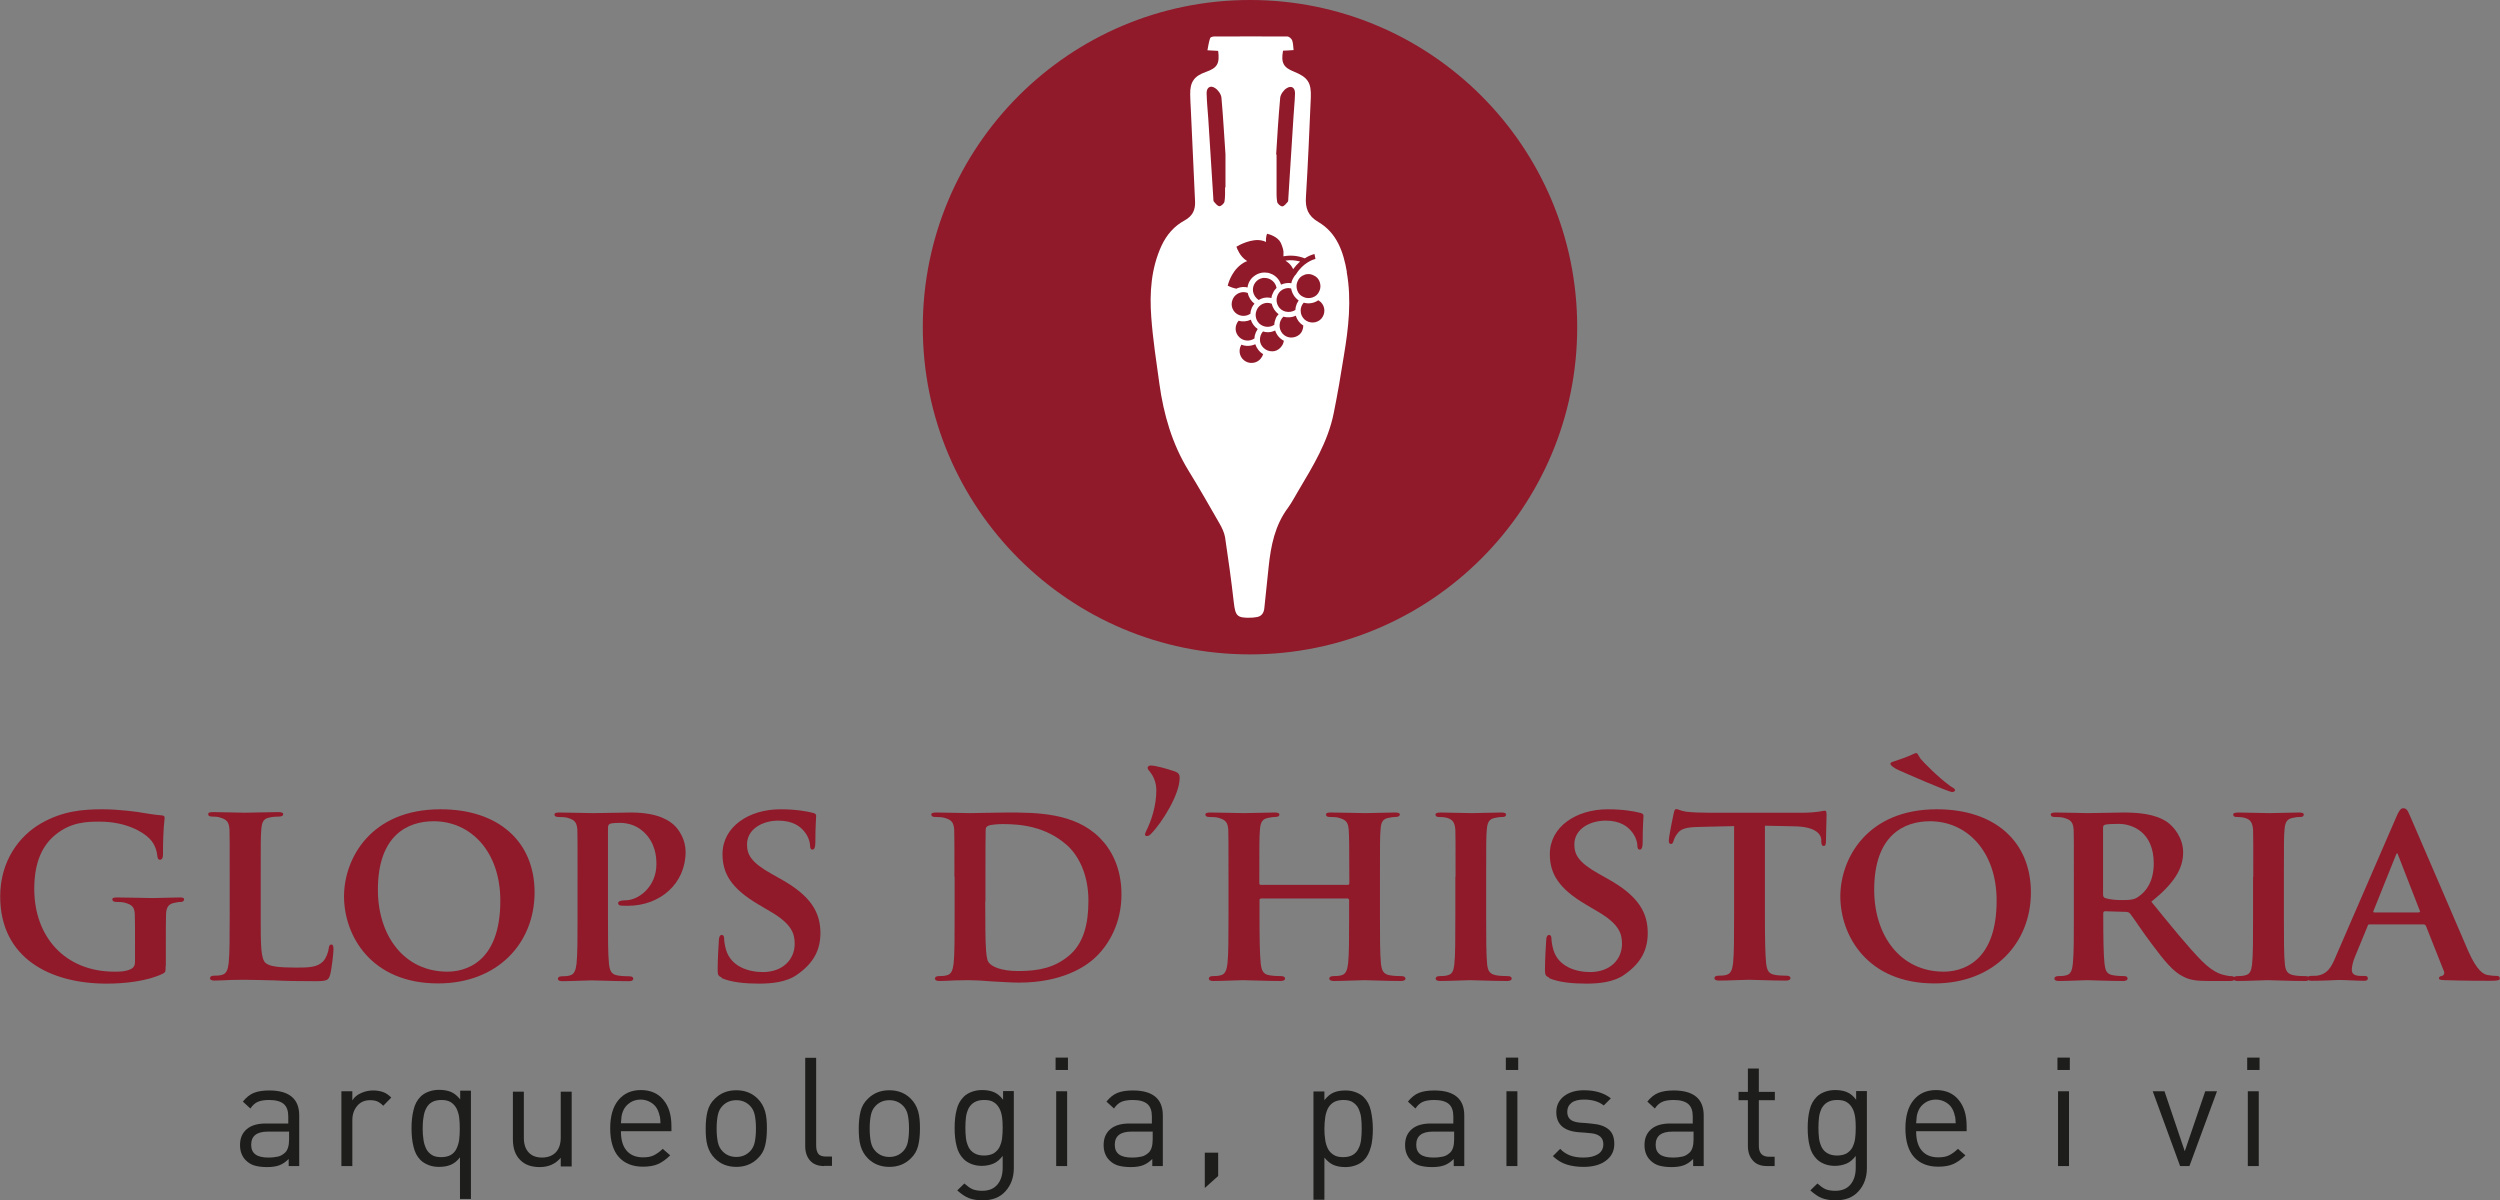 <svg xmlns="http://www.w3.org/2000/svg" id="Capa_2" data-name="Capa 2" viewBox="0 0 123.32 59.21"><rect x="0" y="0" width="123.32" height="59.21" fill="#808080" stroke="none"/><defs><style>      .cls-1 {        fill: #1d1d1b;      }      .cls-1, .cls-2, .cls-3 {        stroke-width: 0px;      }      .cls-2 {        fill: #fff;      }      .cls-3 {        fill: #90192a;      }    </style></defs><g id="Layer_1" data-name="Layer 1"><g><g><circle class="cls-3" cx="61.66" cy="16.14" r="16.14"></circle><path class="cls-2" d="M66.44,13.42c-.17-.99-.49-1.93-1.41-2.47-.51-.3-.65-.68-.61-1.24.1-1.63.17-3.26.24-4.9.03-.74-.15-1-.84-1.28-.51-.2-.64-.44-.53-1.03.16,0,.33-.02.52-.03-.02-.18-.02-.34-.07-.48-.03-.08-.15-.19-.24-.19-1.21-.01-2.41,0-3.62,0-.07,0-.18.04-.19.09-.06.18-.09.38-.13.59.22.01.38.02.53.03.08.63-.04.84-.61,1.04-.57.2-.78.49-.77,1.1,0,.25.02.49.03.73.07,1.52.14,3.04.21,4.56.02.42-.13.72-.51.93-.52.28-.89.71-1.14,1.24-.52,1.13-.6,2.33-.51,3.54.08,1.1.25,2.19.4,3.28.21,1.52.63,2.97,1.44,4.29.53.86,1.03,1.74,1.53,2.61.12.21.23.44.27.67.16,1.07.31,2.14.43,3.21.08.68.16.78.85.76.07,0,.14-.01.21-.02.3-.02.43-.2.45-.48.07-.67.14-1.34.21-2.01.11-1.05.31-2.05.96-2.92.19-.26.34-.56.51-.84.72-1.21,1.46-2.42,1.74-3.82.19-.94.35-1.88.5-2.83.23-1.37.39-2.75.14-4.14ZM60.43,9.25c0,.23.01.47-.03.7-.02.09-.17.23-.25.22-.09,0-.19-.13-.27-.22-.03-.04-.03-.12-.03-.18-.08-1.31-.17-2.63-.25-3.94-.03-.41-.07-.81-.08-1.22-.01-.29.18-.42.41-.27.15.09.3.3.32.47.09.99.14,1.99.2,2.8,0,.67,0,1.15,0,1.63ZM62.95,7.62c.05-.81.11-1.81.2-2.8.02-.17.17-.38.32-.47.24-.15.42-.02.41.27-.01.41-.06.81-.08,1.22-.08,1.31-.17,2.63-.25,3.94,0,.06,0,.14-.03.18-.08.09-.18.22-.27.22-.09,0-.23-.13-.25-.22-.04-.23-.03-.47-.03-.7,0-.48,0-.96,0-1.63Z"></path><g><path class="cls-3" d="M61.54,14.17c.03-.22.14-.41.31-.54.18-.14.4-.21.62-.18.09,0,.18.03.26.07h.01c.22.11.38.29.45.52.16-.07.34-.1.51-.07.01-.07.03-.13.06-.19.04-.09.1-.18.17-.25.34-.56.84-.73.96-.76l-.05-.24c-.16.04-.32.11-.47.21h-.01s-.01,0-.01,0c-.33-.13-.68-.16-1.02-.1h-.02s0-.02,0-.02c0-.03,0-.06,0-.09.02-.14-.03-.32-.13-.55-.15-.31-.58-.43-.68-.45-.04.12-.06.24-.05.37v.04s-.03-.02-.03-.02c-.05-.02-.1-.04-.15-.05-.52-.13-1.17.23-1.28.3.03.09.17.47.49.68l.04.03-.04.02s-.01,0-.02,0c-.67.32-.87,1.07-.9,1.19.14.07.28.12.43.15.02,0,.04-.02.06-.03.16-.06.34-.07.5-.03ZM63.46,12.85c.21-.03.42-.01.63.04h.04s-.03.04-.03.04c-.11.1-.2.2-.29.32l-.02.03-.02-.04c-.06-.12-.15-.23-.26-.31-.02-.01-.05-.03-.07-.05l-.03-.03h.05Z"></path><path class="cls-3" d="M64.54,13.52c-.07,0-.14.01-.2.04-.15.05-.27.16-.33.31-.07.14-.07.3-.02.45s.16.27.31.33c.14.07.3.07.45.02.15-.05.27-.16.33-.31.07-.14.07-.3.02-.45-.05-.15-.16-.27-.31-.33-.08-.04-.16-.06-.25-.06Z"></path><path class="cls-3" d="M65.15,14.9s-.08-.06-.12-.09c-.21.15-.48.19-.72.12-.1.11-.16.26-.15.41,0,.16.07.3.18.41.24.22.61.21.83-.02.22-.24.21-.61-.02-.83Z"></path><path class="cls-3" d="M63.42,15.37c.16.04.34.01.48-.08,0-.11.03-.21.07-.31h0c.03-.06.06-.11.09-.16-.2-.14-.33-.35-.37-.59-.04,0-.09-.02-.13-.02-.1,0-.21.03-.3.08-.14.08-.23.21-.27.36-.04.15-.02.31.06.45.08.14.21.23.36.27Z"></path><path class="cls-3" d="M63.93,15.57c-.19.09-.41.11-.62.05-.11.1-.18.24-.19.4-.01.16.04.31.14.43.1.12.25.19.4.2.01,0,.03,0,.04,0,.14,0,.28-.05.39-.14.07-.06.12-.13.15-.21.03-.07.05-.16.05-.24-.18-.11-.31-.28-.37-.49Z"></path><path class="cls-3" d="M62.31,16.08c.18.07.39.05.55-.06,0-.11.03-.21.07-.31h0c.03-.08.08-.15.14-.21-.17-.13-.29-.31-.34-.52-.07-.02-.13-.04-.2-.04-.24,0-.46.14-.55.38-.12.3.03.65.33.76Z"></path><path class="cls-3" d="M62.22,14.73c.16-.06.33-.07.5-.03,0-.08.03-.16.07-.24.04-.1.11-.19.18-.26-.05-.28-.3-.49-.58-.49-.03,0-.06,0-.09,0-.32.05-.54.35-.49.67.03.17.13.32.28.42.04-.03.09-.05.14-.07h0Z"></path><path class="cls-3" d="M61.68,15.49c0-.11.03-.21.07-.31.03-.07.08-.14.13-.2-.17-.13-.29-.32-.33-.53-.07-.02-.14-.04-.2-.04-.24,0-.46.14-.55.37-.06.15-.06.31,0,.45.06.14.18.26.32.31.18.07.39.05.55-.06Z"></path><path class="cls-3" d="M62.9,16.3s-.04.02-.06.03c-.17.07-.36.08-.54.02-.1.11-.15.26-.15.41,0,.16.07.3.19.41s.26.16.42.16c.16,0,.3-.07.41-.19.04-.05.08-.1.11-.16.02-.05.04-.11.05-.17-.21-.11-.36-.29-.43-.51Z"></path><path class="cls-3" d="M61.88,16.7c0-.11.03-.21.07-.31h0c.03-.06.06-.11.09-.16-.16-.11-.28-.27-.34-.46-.19.09-.4.11-.6.05-.21.24-.2.6.04.82.2.19.51.21.73.06Z"></path><path class="cls-3" d="M61.92,16.98c-.22.1-.47.11-.69.02,0,.01,0,.02-.01.03-.16.29-.05.65.23.8.14.08.3.09.45.05.15-.04.28-.15.35-.28.02-.03.03-.06.04-.09,0-.01.01-.03.02-.04-.19-.11-.32-.29-.39-.49Z"></path></g></g><g><path class="cls-1" d="M14.24,57.52v-.35c-.15.15-.3.25-.46.31s-.36.09-.61.09-.46-.03-.63-.08c-.16-.05-.3-.14-.42-.26-.09-.09-.16-.2-.21-.33s-.07-.27-.07-.42c0-.33.11-.59.33-.78.22-.19.54-.28.94-.28h1.11v-.35c0-.27-.07-.48-.22-.61-.15-.13-.39-.2-.72-.2-.23,0-.42.03-.56.09s-.26.17-.37.33l-.37-.34c.16-.2.34-.35.54-.43.2-.08.45-.12.76-.12.98,0,1.48.41,1.48,1.23v2.5h-.54ZM14.24,55.82h-1.03c-.55,0-.82.22-.82.65s.28.63.85.63c.19,0,.35-.02.48-.05.13-.03.24-.1.35-.2.12-.12.19-.33.19-.64v-.4Z"></path><path class="cls-1" d="M18.9,54.54c-.1-.1-.2-.17-.29-.21-.09-.04-.21-.06-.35-.06-.27,0-.48.09-.64.28-.16.19-.24.42-.24.71v2.26h-.54v-3.69h.54v.45c.1-.16.24-.28.43-.36.19-.09.39-.13.6-.13.18,0,.35.03.49.08.14.05.27.14.4.27l-.4.41Z"></path><path class="cls-1" d="M22.69,59.17v-2.08c-.14.18-.29.3-.46.37-.17.07-.36.1-.58.1-.18,0-.36-.03-.51-.09s-.29-.14-.39-.24c-.17-.17-.29-.39-.35-.66-.07-.27-.1-.57-.1-.91s.03-.64.1-.91c.06-.27.18-.49.35-.66.1-.1.23-.18.39-.24s.33-.09.51-.09c.22,0,.42.03.59.1.17.07.32.2.46.37v-.43h.53v5.34h-.54ZM22.65,55.12c-.02-.16-.07-.31-.13-.44-.07-.13-.16-.23-.28-.31-.13-.08-.28-.11-.47-.11s-.35.04-.47.11c-.12.07-.22.18-.28.31-.07.13-.11.28-.13.44-.03.16-.04.35-.04.55s.01.38.04.55c.02.17.07.31.13.44.06.13.16.23.28.31.12.08.28.11.47.11s.35-.04.47-.11c.12-.07.22-.18.28-.31.06-.13.11-.28.13-.44.02-.16.03-.35.03-.55s-.01-.39-.03-.55Z"></path><path class="cls-1" d="M27.66,57.52v-.41c-.26.31-.61.46-1.04.46-.4,0-.72-.11-.95-.34-.25-.24-.37-.59-.37-1.03v-2.35h.54v2.27c0,.32.08.56.24.73.16.17.38.25.66.25s.51-.09.67-.25c.16-.17.25-.41.25-.73v-2.27h.54v3.69h-.53Z"></path><path class="cls-1" d="M30.63,55.82c0,.4.09.72.28.94.19.22.46.33.81.33.21,0,.39-.03.53-.1s.29-.17.44-.32l.37.32c-.2.2-.4.34-.6.43-.2.09-.45.13-.75.13-.5,0-.9-.16-1.18-.47-.28-.31-.43-.79-.43-1.42,0-.59.13-1.06.4-1.39.27-.33.64-.5,1.11-.5s.85.16,1.11.48c.27.32.4.75.4,1.3v.25h-2.49ZM32.54,55.06c-.01-.08-.04-.17-.08-.27-.07-.17-.18-.3-.34-.4s-.33-.15-.52-.15-.37.05-.52.15-.27.23-.34.4c-.04.1-.07.19-.08.27-.01.08-.02.19-.03.35h1.95c0-.15-.02-.27-.03-.35Z"></path><path class="cls-1" d="M37.74,56.52c-.06.24-.18.45-.36.62-.28.28-.63.42-1.06.42s-.78-.14-1.06-.42c-.17-.17-.29-.38-.36-.62s-.09-.52-.09-.85.03-.61.09-.85.18-.45.36-.62c.28-.28.63-.42,1.06-.42s.78.14,1.06.42c.17.17.29.38.36.62s.09.52.09.85-.03.61-.09.85ZM37.23,55c-.04-.19-.12-.34-.24-.46-.18-.18-.4-.27-.67-.27s-.49.09-.67.27c-.12.12-.2.27-.24.46-.04.19-.06.42-.06.67s.02.48.06.67c.04.19.12.34.24.46.18.18.4.27.67.27s.49-.09.67-.27c.12-.12.2-.27.24-.46.04-.19.06-.41.06-.67s-.02-.48-.06-.67Z"></path><path class="cls-1" d="M40.66,57.52c-.31,0-.54-.09-.7-.27-.16-.18-.24-.42-.24-.71v-4.36h.54v4.33c0,.19.04.32.11.41.07.09.2.13.38.13h.29v.46h-.39Z"></path><path class="cls-1" d="M45.29,56.52c-.06.24-.18.45-.36.62-.28.28-.63.42-1.06.42s-.78-.14-1.06-.42c-.17-.17-.29-.38-.36-.62s-.09-.52-.09-.85.03-.61.09-.85.18-.45.36-.62c.28-.28.63-.42,1.06-.42s.78.14,1.06.42c.17.17.29.38.36.62s.09.52.09.85-.03.61-.09.85ZM44.78,55c-.04-.19-.12-.34-.24-.46-.18-.18-.4-.27-.67-.27s-.49.09-.67.27c-.12.12-.2.27-.24.46-.04.19-.06.42-.06.67s.02.48.06.67c.04.19.12.34.24.46.18.18.4.27.67.27s.49-.09.67-.27c.12-.12.2-.27.24-.46.04-.19.06-.41.06-.67s-.02-.48-.06-.67Z"></path><path class="cls-1" d="M49.59,58.77c-.27.3-.65.44-1.12.44-.27,0-.5-.04-.68-.11s-.37-.2-.57-.38l.35-.34c.15.13.28.23.4.28.12.05.28.08.48.08.34,0,.59-.11.76-.32.17-.21.25-.48.25-.82v-.58c-.14.18-.29.31-.46.38-.17.07-.36.11-.57.11-.19,0-.35-.03-.51-.09-.15-.06-.28-.14-.38-.24-.17-.17-.29-.38-.35-.64-.07-.26-.1-.56-.1-.9s.03-.64.1-.9c.06-.26.18-.47.35-.64.1-.1.23-.18.39-.24s.33-.09.51-.09c.22,0,.41.03.58.1.17.07.32.19.46.38v-.43h.53v3.8c0,.46-.14.84-.41,1.14ZM49.43,55.11c-.02-.15-.06-.3-.13-.43s-.15-.23-.28-.31c-.12-.08-.28-.11-.48-.11s-.35.04-.47.11c-.13.07-.22.18-.29.3-.06.13-.11.27-.13.43-.02.16-.03.34-.03.53s.01.37.03.53c.02.16.07.3.13.43.07.13.16.23.29.3.12.07.28.11.47.11s.35-.04.48-.11c.12-.08.22-.18.28-.3.06-.13.11-.27.13-.43.02-.16.03-.34.03-.54s-.01-.38-.03-.53Z"></path><path class="cls-1" d="M52.07,52.78v-.61h.61v.61h-.61ZM52.1,57.52v-3.69h.54v3.69h-.54Z"></path><path class="cls-1" d="M56.84,57.52v-.35c-.15.15-.3.25-.46.31s-.36.09-.61.09-.46-.03-.63-.08c-.16-.05-.3-.14-.42-.26-.09-.09-.16-.2-.21-.33s-.07-.27-.07-.42c0-.33.11-.59.33-.78.22-.19.54-.28.94-.28h1.11v-.35c0-.27-.07-.48-.22-.61-.15-.13-.39-.2-.72-.2-.23,0-.42.03-.56.09s-.26.17-.37.33l-.37-.34c.16-.2.34-.35.54-.43.2-.08.45-.12.76-.12.98,0,1.48.41,1.48,1.23v2.5h-.54ZM56.84,55.82h-1.03c-.55,0-.82.22-.82.65s.28.63.85.63c.19,0,.35-.02.48-.05.13-.03.24-.1.35-.2.12-.12.19-.33.19-.64v-.4Z"></path><path class="cls-1" d="M59.43,58.6v-1.74h.66v1.15l-.66.59Z"></path><path class="cls-1" d="M67.62,56.58c-.07.27-.18.49-.35.66-.1.1-.23.18-.39.24-.16.06-.33.09-.51.09-.22,0-.41-.03-.58-.1-.17-.07-.32-.2-.46-.37v2.08h-.54v-5.34h.54v.43c.14-.18.29-.31.46-.38s.36-.1.58-.1c.19,0,.36.03.51.09.16.06.29.14.39.24.17.17.29.39.35.66.06.27.1.57.1.91s-.03.64-.1.91ZM67.14,55.12c-.02-.16-.07-.31-.13-.44-.06-.13-.16-.23-.28-.31-.12-.08-.28-.11-.47-.11s-.35.04-.47.11c-.12.07-.22.18-.29.31-.06.13-.11.28-.13.44-.02.16-.04.35-.04.55s.01.38.04.55c.02.17.07.31.13.44.07.13.16.23.29.31.12.08.28.11.47.11s.35-.04.47-.11c.12-.07.22-.18.28-.31.07-.13.11-.28.13-.44.02-.16.03-.35.03-.55s-.01-.39-.03-.55Z"></path><path class="cls-1" d="M71.71,57.52v-.35c-.15.15-.3.25-.46.31s-.36.09-.61.09-.46-.03-.63-.08c-.16-.05-.3-.14-.42-.26-.09-.09-.16-.2-.21-.33s-.07-.27-.07-.42c0-.33.11-.59.33-.78.22-.19.54-.28.94-.28h1.11v-.35c0-.27-.07-.48-.22-.61-.15-.13-.39-.2-.72-.2-.23,0-.42.03-.56.09s-.26.17-.37.33l-.37-.34c.16-.2.34-.35.54-.43.2-.08.45-.12.76-.12.98,0,1.48.41,1.48,1.23v2.5h-.54ZM71.71,55.82h-1.03c-.55,0-.82.22-.82.65s.28.63.85.63c.19,0,.35-.02.48-.05.13-.03.24-.1.35-.2.12-.12.19-.33.19-.64v-.4Z"></path><path class="cls-1" d="M74.28,52.78v-.61h.61v.61h-.61ZM74.31,57.52v-3.69h.54v3.69h-.54Z"></path><path class="cls-1" d="M79.21,57.26c-.27.2-.64.3-1.09.3-.32,0-.6-.04-.85-.12s-.47-.22-.67-.41l.36-.36c.14.15.31.26.5.33s.41.1.65.1c.31,0,.55-.06.72-.17.17-.11.26-.27.26-.49,0-.32-.21-.5-.61-.54l-.32-.03-.29-.02c-.73-.06-1.1-.39-1.1-.99,0-.33.13-.59.38-.79.25-.19.58-.29.98-.29.27,0,.52.03.75.1s.42.17.58.3l-.35.35c-.25-.2-.58-.29-.98-.29-.26,0-.47.05-.61.16-.14.11-.21.26-.21.45,0,.16.05.28.15.37s.27.14.49.16l.3.02.29.03c.35.03.62.12.81.28s.28.39.28.72c0,.35-.14.62-.41.82Z"></path><path class="cls-1" d="M83.52,57.52v-.35c-.15.15-.3.25-.46.31s-.36.09-.61.09-.46-.03-.63-.08c-.16-.05-.3-.14-.42-.26-.09-.09-.16-.2-.21-.33s-.07-.27-.07-.42c0-.33.11-.59.33-.78.22-.19.54-.28.94-.28h1.11v-.35c0-.27-.07-.48-.22-.61-.15-.13-.39-.2-.72-.2-.23,0-.42.03-.56.09s-.26.17-.37.33l-.37-.34c.16-.2.34-.35.54-.43.2-.08.45-.12.76-.12.98,0,1.48.41,1.48,1.23v2.5h-.54ZM83.52,55.82h-1.03c-.55,0-.82.22-.82.65s.28.63.85.63c.19,0,.35-.02.48-.05.13-.03.24-.1.35-.2.12-.12.19-.33.19-.64v-.4Z"></path><path class="cls-1" d="M87.16,57.52c-.3,0-.54-.09-.7-.28-.16-.18-.24-.42-.24-.71v-2.26h-.46v-.41h.46v-1.15h.54v1.15h.79v.41h-.79v2.25c0,.18.04.31.12.4.08.09.21.14.38.14h.28v.46h-.38Z"></path><path class="cls-1" d="M91.67,58.77c-.27.3-.65.44-1.12.44-.27,0-.5-.04-.68-.11s-.37-.2-.57-.38l.35-.34c.15.13.28.23.4.28.12.05.28.08.48.08.34,0,.59-.11.76-.32.17-.21.25-.48.25-.82v-.58c-.14.18-.29.31-.46.38-.17.07-.36.11-.57.11-.19,0-.35-.03-.51-.09-.15-.06-.28-.14-.38-.24-.17-.17-.29-.38-.35-.64-.07-.26-.1-.56-.1-.9s.03-.64.1-.9c.06-.26.18-.47.35-.64.1-.1.23-.18.39-.24s.33-.09.51-.09c.22,0,.41.03.58.1.17.07.32.19.46.38v-.43h.53v3.8c0,.46-.14.84-.41,1.14ZM91.51,55.11c-.02-.15-.06-.3-.13-.43s-.15-.23-.28-.31c-.12-.08-.28-.11-.48-.11s-.35.04-.47.11c-.13.07-.22.18-.29.3-.06.13-.11.27-.13.43-.02.16-.03.34-.03.53s.01.37.03.53c.02.16.07.3.13.43.07.13.16.23.29.3.12.07.28.11.47.11s.35-.04.48-.11c.12-.08.22-.18.28-.3.06-.13.11-.27.13-.43.02-.16.03-.34.03-.54s-.01-.38-.03-.53Z"></path><path class="cls-1" d="M94.52,55.82c0,.4.09.72.28.94.19.22.46.33.81.33.21,0,.39-.03.53-.1s.29-.17.44-.32l.37.32c-.2.2-.4.34-.6.43-.2.09-.45.13-.75.13-.5,0-.9-.16-1.18-.47-.28-.31-.43-.79-.43-1.42,0-.59.13-1.06.4-1.39.27-.33.64-.5,1.11-.5s.85.16,1.11.48c.27.32.4.75.4,1.3v.25h-2.49ZM96.43,55.06c-.01-.08-.04-.17-.08-.27-.07-.17-.18-.3-.34-.4s-.33-.15-.52-.15-.37.05-.52.15-.27.23-.34.4c-.04.1-.07.19-.08.27-.01.08-.02.19-.03.35h1.95c0-.15-.02-.27-.03-.35Z"></path><path class="cls-1" d="M101.49,52.78v-.61h.61v.61h-.61ZM101.52,57.52v-3.69h.54v3.69h-.54Z"></path><path class="cls-1" d="M108.02,57.52h-.48l-1.35-3.69h.58l1,2.96,1.01-2.96h.58l-1.36,3.69Z"></path><path class="cls-1" d="M110.85,52.78v-.61h.61v.61h-.61ZM110.88,57.52v-3.69h.54v3.69h-.54Z"></path></g><g><path class="cls-3" d="M8.17,47.64c0,.3,0,.31-.14.39-.76.37-1.88.49-2.77.49-2.79,0-5.25-1.26-5.25-4.3,0-1.75.94-2.98,1.99-3.59,1.08-.63,2.1-.71,3.06-.71.79,0,1.78.13,2.01.18.23.04.63.1.9.12.13.01.15.05.15.13,0,.13-.08.43-.08,1.81,0,.17-.06.25-.15.25-.08,0-.1-.05-.12-.14-.03-.24-.09-.59-.39-.9-.34-.35-1.19-.84-2.46-.84-.62,0-1.41.01-2.19.65-.63.52-1.04,1.33-1.04,2.67,0,2.36,1.52,4.08,3.95,4.08.3,0,.53,0,.8-.12.17-.08.22-.19.22-.39v-1.01c0-.54,0-.95-.01-1.29-.01-.37-.13-.49-.49-.59-.09-.03-.28-.04-.44-.04-.1,0-.18-.05-.18-.12,0-.09.09-.1.24-.1.59,0,1.41.03,1.74.03.36,0,.95-.03,1.33-.03.15,0,.23.01.23.1,0,.06-.06.12-.14.12-.09,0-.18.01-.31.04-.31.05-.43.21-.44.59-.01.34-.01.77-.01,1.32v1.21Z"></path><path class="cls-3" d="M12.86,45.19c0,1.41,0,2.1.24,2.31.19.17.63.23,1.51.23.61,0,1.05-.01,1.33-.31.14-.14.26-.45.28-.66.01-.1.04-.17.13-.17.08,0,.1.12.1.25s-.08.94-.17,1.26c-.08.24-.13.3-.72.3-.81,0-1.47-.01-2.04-.04-.57-.01-1.05-.03-1.51-.03-.13,0-.37.01-.64.01-.27.01-.56.03-.79.03-.14,0-.22-.04-.22-.12,0-.05.04-.12.18-.12.17,0,.3-.01.4-.04.23-.05.3-.26.34-.58.05-.46.05-1.33.05-2.34v-1.94c0-1.66,0-1.97-.01-2.32-.03-.37-.13-.49-.49-.59-.09-.03-.23-.04-.37-.04-.13,0-.19-.04-.19-.12s.08-.1.25-.1c.53,0,1.25.03,1.56.03.27,0,1.2-.03,1.64-.03.17,0,.25.03.25.1s-.06.12-.21.12c-.13,0-.31.01-.44.04-.31.05-.4.21-.43.59-.03.35-.03.66-.03,2.32v1.94Z"></path><path class="cls-3" d="M16.97,44.22c0-1.87,1.32-4.3,4.76-4.3,2.86,0,4.64,1.59,4.64,4.1s-1.83,4.49-4.76,4.49c-3.3,0-4.64-2.35-4.64-4.3ZM24.68,44.43c0-2.43-1.46-3.92-3.29-3.92-1.26,0-2.75.67-2.75,3.38,0,2.26,1.29,4.04,3.43,4.04.8,0,2.61-.37,2.61-3.5Z"></path><path class="cls-3" d="M28.49,43.25c0-1.66,0-1.97-.01-2.32-.03-.37-.13-.49-.49-.59-.09-.03-.28-.04-.45-.04-.12,0-.19-.04-.19-.12s.09-.1.26-.1c.59,0,1.32.03,1.64.03.46,0,1.37-.03,1.88-.03,1.42,0,1.94.46,2.12.62.25.23.57.72.57,1.32,0,1.55-1.24,2.66-2.85,2.66-.05,0-.28,0-.34-.01-.06,0-.14-.04-.14-.12,0-.09.13-.14.37-.14.63,0,1.52-.66,1.52-1.78,0-.36-.04-1.08-.67-1.63-.41-.36-.88-.41-1.14-.41-.17,0-.39.01-.49.05-.06.03-.09.09-.09.21v4.35c0,1.01,0,1.87.05,2.35.04.31.1.52.44.57.17.03.41.04.58.04.13,0,.18.06.18.12,0,.08-.09.12-.21.12-.76,0-1.56-.04-1.86-.04-.26,0-.98.04-1.43.04-.14,0-.22-.04-.22-.12,0-.05.04-.12.18-.12.17,0,.3-.01.4-.04.23-.05.3-.26.34-.58.05-.46.05-1.33.05-2.34v-1.94Z"></path><path class="cls-3" d="M35.62,48.23c-.18-.08-.22-.13-.22-.37,0-.59.05-1.28.06-1.46,0-.17.05-.28.14-.28.1,0,.12.1.12.18,0,.14.04.37.1.57.25.81,1.1,1.08,1.81,1.08.98,0,1.57-.62,1.57-1.39,0-.48-.12-.95-1.12-1.55l-.66-.39c-1.34-.79-1.78-1.52-1.78-2.49,0-1.34,1.29-2.21,2.86-2.21.74,0,1.32.1,1.61.18.1.03.15.06.15.14,0,.14-.04.45-.04,1.32,0,.23-.05.35-.14.35-.08,0-.12-.06-.12-.19,0-.1-.05-.44-.3-.72-.17-.21-.53-.52-1.26-.52-.81,0-1.55.43-1.55,1.17,0,.49.18.88,1.2,1.45l.46.26c1.5.83,1.96,1.66,1.96,2.66,0,.81-.31,1.47-1.14,2.05-.54.39-1.29.45-1.9.45-.66,0-1.35-.06-1.85-.28Z"></path><path class="cls-3" d="M47.08,43.25c0-1.66,0-1.97-.01-2.32-.03-.37-.13-.49-.49-.59-.09-.03-.28-.04-.45-.04-.12,0-.19-.04-.19-.12s.09-.1.26-.1c.59,0,1.32.03,1.64.03.35,0,1.16-.03,1.84-.03,1.42,0,3.33,0,4.57,1.25.57.57,1.07,1.48,1.07,2.79,0,1.38-.59,2.43-1.24,3.06-.52.52-1.72,1.29-3.81,1.29-.41,0-.9-.04-1.35-.06-.45-.04-.86-.06-1.15-.06-.13,0-.37.01-.64.01-.27.01-.56.03-.79.03-.14,0-.22-.04-.22-.12,0-.05.04-.12.18-.12.17,0,.3-.01.4-.04.23-.05.3-.26.34-.58.05-.46.05-1.33.05-2.34v-1.94ZM48.6,44.47c0,1.16.01,2,.03,2.22.01.27.04.66.13.77.14.21.59.44,1.48.44,1.03,0,1.79-.18,2.48-.75.74-.61.97-1.59.97-2.72,0-1.39-.56-2.3-1.06-2.74-1.05-.93-2.28-1.04-3.17-1.04-.23,0-.61.03-.7.08-.1.04-.14.09-.14.22-.01.37-.01,1.28-.01,2.14v1.38Z"></path><path class="cls-3" d="M56.75,38.09c-.13-.13-.14-.17-.14-.23,0-.04.08-.1.14-.1.26,0,.83.17,1.07.25.32.09.37.18.37.37,0,.79-.84,2.17-1.42,2.76-.08.08-.13.1-.21.1-.04,0-.08-.03-.08-.08,0-.03.01-.06.06-.17.23-.45.5-1.21.5-2.01,0-.43-.19-.77-.31-.89Z"></path><path class="cls-3" d="M66.5,43.65s.06-.01.06-.08v-.23c0-1.66-.01-2.06-.03-2.41-.03-.37-.13-.49-.49-.59-.09-.03-.28-.04-.44-.04-.13,0-.19-.04-.19-.12s.08-.1.24-.1c.61,0,1.41.03,1.7.03.27,0,1.02-.03,1.46-.03.17,0,.24.03.24.1s-.08.12-.21.12c-.09,0-.19.01-.33.04-.3.05-.39.21-.41.59-.03.35-.03.66-.03,2.32v1.94c0,1.01,0,1.87.05,2.35.04.31.1.52.45.57.15.03.4.04.58.04.12,0,.18.06.18.12,0,.08-.09.12-.23.12-.74,0-1.48-.04-1.79-.04-.26,0-1.06.04-1.5.04-.15,0-.24-.04-.24-.12,0-.05.05-.12.18-.12.18,0,.31-.01.41-.04.23-.05.3-.26.34-.58.05-.46.05-1.3.05-2.31v-.84s-.04-.06-.06-.06h-4.28s-.08.01-.08.06v.84c0,1.01.01,1.84.06,2.32.04.31.1.52.44.57.15.03.41.04.58.04.13,0,.18.06.18.12,0,.08-.09.12-.23.12-.74,0-1.52-.04-1.85-.04-.26,0-1.01.04-1.46.04-.14,0-.22-.04-.22-.12,0-.05.04-.12.18-.12.17,0,.3-.01.4-.04.23-.05.3-.26.34-.58.05-.46.05-1.33.05-2.34v-1.94c0-1.66,0-1.97-.01-2.32-.03-.37-.13-.49-.49-.59-.09-.03-.28-.04-.45-.04-.12,0-.19-.04-.19-.12s.09-.1.25-.1c.61,0,1.35.03,1.66.03.27,0,1.06-.03,1.51-.03.15,0,.23.03.23.1s-.06.12-.21.12c-.09,0-.19.01-.32.04-.31.05-.4.21-.43.59-.03.35-.03.75-.03,2.41v.23c0,.06.04.08.08.08h4.28Z"></path><path class="cls-3" d="M71.8,43.25c0-1.66,0-1.97-.01-2.32-.03-.37-.14-.5-.39-.58-.13-.04-.27-.05-.41-.05-.12,0-.18-.03-.18-.13,0-.06.09-.09.27-.09.43,0,1.2.03,1.52.03.28,0,1.02-.03,1.46-.03.14,0,.23.03.23.09,0,.1-.06.13-.18.13s-.21.01-.34.04c-.31.05-.4.21-.43.59-.03.35-.03.66-.03,2.32v1.94c0,1.06,0,1.94.05,2.4.04.3.12.46.45.52.15.03.41.04.58.04.13,0,.18.06.18.12,0,.08-.09.12-.22.12-.75,0-1.52-.04-1.83-.04-.26,0-1.03.04-1.48.04-.14,0-.22-.04-.22-.12,0-.05.04-.12.18-.12.17,0,.3-.01.4-.04.23-.05.3-.21.34-.53.05-.45.05-1.33.05-2.39v-1.94Z"></path><path class="cls-3" d="M76.43,48.23c-.18-.08-.22-.13-.22-.37,0-.59.05-1.28.06-1.46,0-.17.05-.28.14-.28.1,0,.12.1.12.18,0,.14.04.37.1.57.25.81,1.1,1.08,1.81,1.08.98,0,1.57-.62,1.57-1.39,0-.48-.12-.95-1.12-1.55l-.66-.39c-1.34-.79-1.78-1.52-1.78-2.49,0-1.34,1.29-2.21,2.86-2.21.74,0,1.32.1,1.61.18.1.03.15.06.15.14,0,.14-.04.45-.04,1.32,0,.23-.05.35-.14.35-.08,0-.12-.06-.12-.19,0-.1-.05-.44-.3-.72-.17-.21-.53-.52-1.26-.52-.81,0-1.55.43-1.55,1.17,0,.49.18.88,1.2,1.45l.46.26c1.5.83,1.96,1.66,1.96,2.66,0,.81-.31,1.47-1.14,2.05-.54.39-1.29.45-1.9.45-.66,0-1.35-.06-1.85-.28Z"></path><path class="cls-3" d="M85.53,40.75l-1.69.04c-.66.01-.93.09-1.1.33-.12.15-.17.3-.19.37-.03.09-.05.14-.13.14s-.1-.06-.1-.18c0-.18.22-1.24.24-1.33.03-.14.06-.21.13-.21.09,0,.21.09.49.13.34.04.76.05,1.14.05h4.61c.36,0,.61-.03.77-.05.18-.03.27-.05.31-.05.08,0,.09.06.09.23,0,.23-.03,1.04-.03,1.33-.01.12-.04.18-.1.18-.09,0-.12-.05-.13-.22v-.12c-.04-.28-.33-.62-1.35-.63l-1.43-.03v4.44c0,1.01.01,1.87.06,2.35.04.31.1.52.44.57.15.03.41.04.58.04.13,0,.18.06.18.12,0,.08-.09.12-.22.12-.75,0-1.51-.04-1.83-.04-.26,0-1.03.04-1.48.04-.14,0-.22-.04-.22-.12,0-.05.04-.12.18-.12.17,0,.31-.01.4-.04.23-.05.3-.26.34-.58.05-.46.05-1.33.05-2.34v-4.44Z"></path><path class="cls-3" d="M90.78,44.22c0-1.87,1.32-4.3,4.76-4.3,2.86,0,4.64,1.59,4.64,4.1s-1.83,4.49-4.76,4.49c-3.3,0-4.64-2.35-4.64-4.3ZM98.49,44.43c0-2.43-1.46-3.92-3.29-3.92-1.26,0-2.75.67-2.75,3.38,0,2.26,1.29,4.04,3.43,4.04.8,0,2.61-.37,2.61-3.5ZM96.3,39.07c-.19,0-2.4-.97-2.62-1.07-.24-.1-.43-.25-.43-.32,0-.06.06-.09.17-.12.25-.08.7-.24.86-.32.14-.06.18-.09.25-.09s.08.1.21.28c.12.15.84.89,1.43,1.32.13.1.27.14.27.23,0,.06-.09.09-.14.09Z"></path><path class="cls-3" d="M102.3,43.25c0-1.66,0-1.97-.01-2.32-.03-.37-.13-.49-.49-.59-.09-.03-.28-.04-.45-.04-.12,0-.19-.04-.19-.12s.09-.1.26-.1c.59,0,1.32.03,1.55.03.39,0,1.42-.03,1.77-.03.72,0,1.55.06,2.15.46.32.22.8.77.8,1.51,0,.81-.46,1.54-1.57,2.43,1.01,1.24,1.81,2.23,2.49,2.92.63.63,1.03.68,1.21.72.12.03.18.03.27.03s.14.06.14.12c0,.09-.08.12-.22.12h-1.08c-.63,0-.94-.06-1.24-.22-.49-.24-.92-.76-1.55-1.61-.45-.59-.93-1.33-1.07-1.5-.06-.06-.13-.08-.21-.08l-1.02-.03c-.05,0-.09.03-.09.09v.15c0,1.02.01,1.87.06,2.34.04.32.09.53.44.58.17.03.41.04.56.04.09,0,.14.06.14.12,0,.08-.09.12-.23.12-.66,0-1.6-.04-1.77-.04-.22,0-.94.04-1.39.04-.14,0-.22-.04-.22-.12,0-.05.04-.12.18-.12.17,0,.3-.01.4-.04.23-.05.3-.26.33-.58.05-.46.05-1.33.05-2.34v-1.94ZM103.74,44.11c0,.12.03.15.1.19.25.08.58.1.86.1.45,0,.61-.04.8-.18.35-.24.74-.72.74-1.63,0-1.55-1.06-1.95-1.73-1.95-.28,0-.56.01-.67.04-.08.03-.1.06-.1.15v3.26Z"></path><path class="cls-3" d="M111.15,43.25c0-1.66,0-1.97-.01-2.32-.03-.37-.14-.5-.39-.58-.13-.04-.27-.05-.41-.05-.12,0-.18-.03-.18-.13,0-.06.09-.09.27-.09.43,0,1.2.03,1.52.03.28,0,1.02-.03,1.46-.03.14,0,.23.03.23.09,0,.1-.06.13-.18.13s-.21.01-.34.04c-.31.05-.4.21-.43.59-.03.35-.03.66-.03,2.32v1.94c0,1.06,0,1.94.05,2.4.04.3.12.46.45.52.15.03.41.04.58.04.13,0,.18.06.18.12,0,.08-.09.12-.22.12-.75,0-1.52-.04-1.83-.04-.26,0-1.03.04-1.48.04-.14,0-.22-.04-.22-.12,0-.05.04-.12.18-.12.17,0,.3-.01.4-.04.23-.05.3-.21.34-.53.05-.45.05-1.33.05-2.39v-1.94Z"></path><path class="cls-3" d="M116.89,45.6c-.07,0-.08.01-.1.08l-.61,1.48c-.12.27-.17.54-.17.67,0,.19.1.31.45.31h.17c.14,0,.17.05.17.12,0,.09-.07.12-.18.12-.37,0-.9-.04-1.26-.04-.12,0-.72.04-1.32.04-.14,0-.21-.03-.21-.12,0-.06.04-.12.13-.12.1,0,.23-.01.33-.01.52-.08.71-.41.94-.97l2.97-6.85c.13-.31.22-.44.34-.44.17,0,.22.1.33.35.27.61,2.17,5.04,2.89,6.71.44.99.76,1.14.97,1.17.17.03.3.04.43.04.1,0,.15.04.15.12,0,.09-.06.12-.49.12-.4,0-1.23,0-2.18-.03-.21-.01-.33-.01-.33-.09,0-.06.03-.1.14-.12.08-.01.16-.12.1-.24l-.88-2.22c-.03-.06-.07-.08-.12-.08h-2.67ZM119.32,45c.05,0,.07-.03.05-.06l-1.07-2.75s-.03-.1-.05-.1c-.04,0-.05.06-.07.1l-1.1,2.74c-.03.05,0,.08.04.08h2.19Z"></path></g></g></g></svg>
